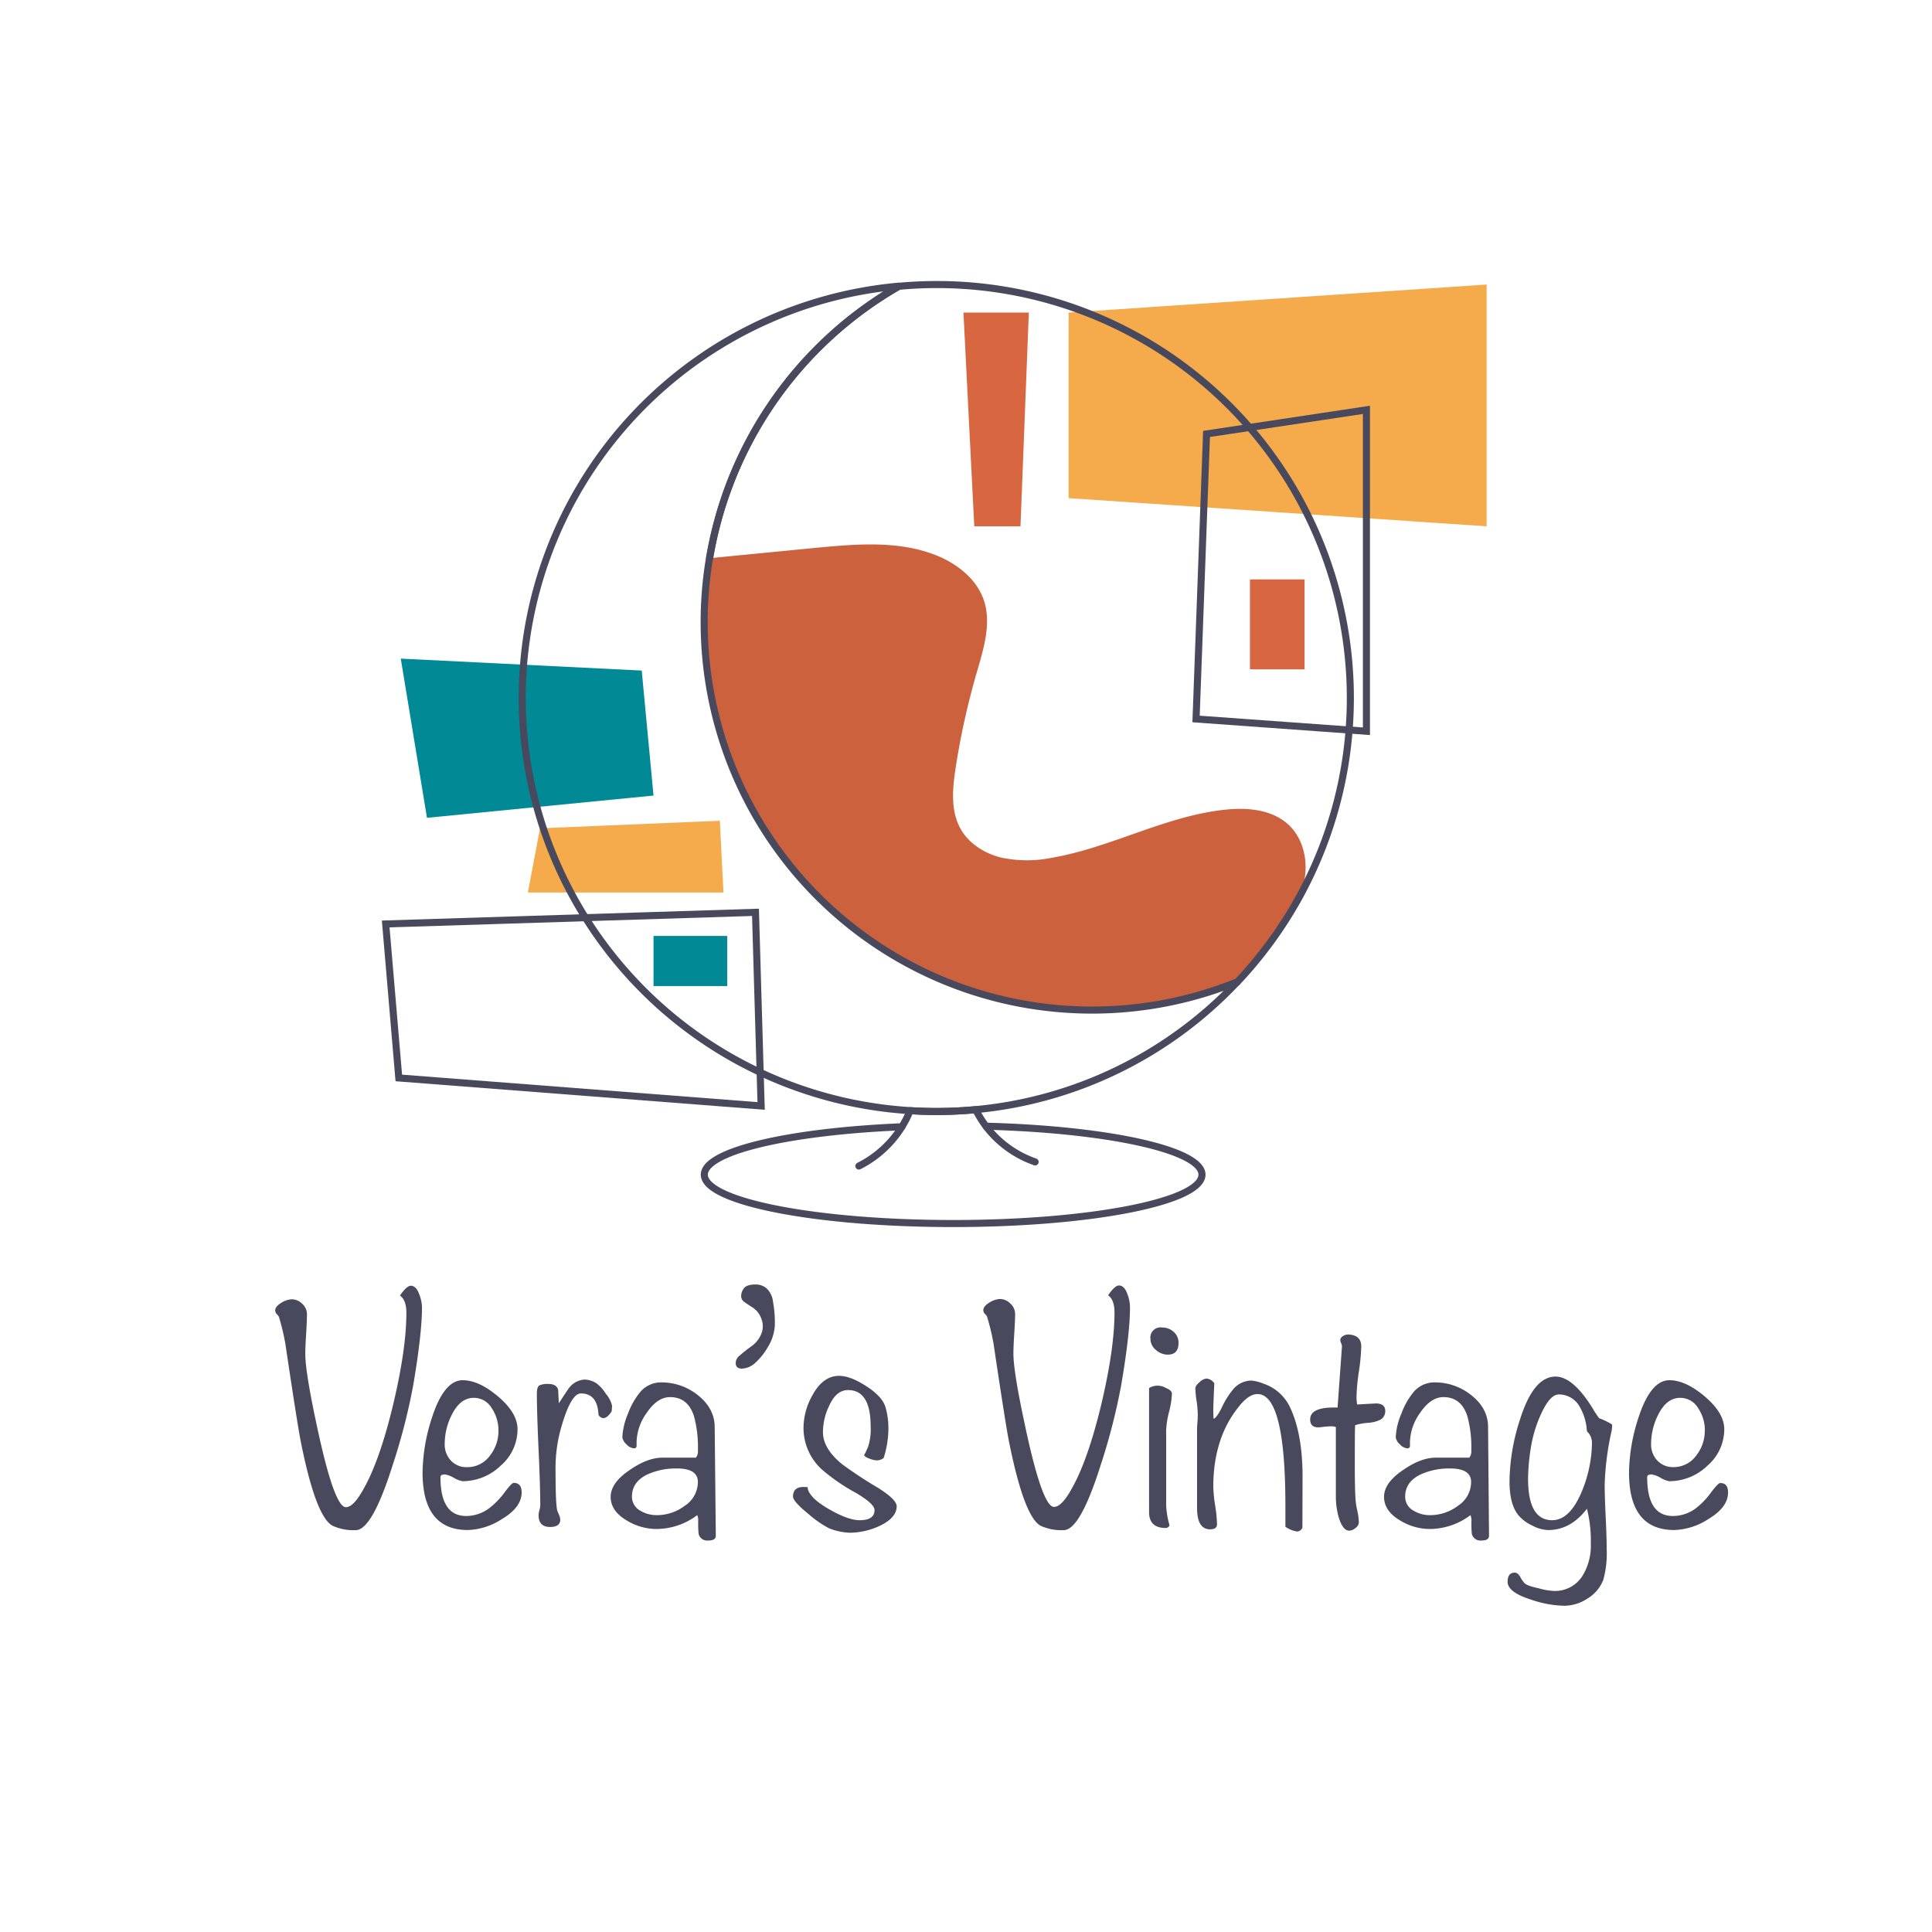 <svg xmlns="http://www.w3.org/2000/svg" viewBox="0 0 500 500"><defs><style>.cls-1{fill:#fff;}.cls-2{fill:#49495e;}.cls-3{fill:#018995;}.cls-4{fill:#f5ab4c;}.cls-5,.cls-8{fill:none;stroke:#49495e;stroke-width:1.83px;}.cls-5{stroke-miterlimit:10;}.cls-6{fill:#d86641;}.cls-7{fill:#cc613d;}.cls-8{stroke-linecap:round;stroke-linejoin:round;}</style></defs><g id="BACKGROUND"><rect class="cls-1" width="500" height="500"/></g><g id="OBJECTS"><path class="cls-2" d="M109.21,338.39q0,6.75-2.27,20.13a159.87,159.87,0,0,1-5.43,21Q96.26,396,92.06,396a13,13,0,0,1-6-1.14q-4.36-2.37-8.22-21.79-.87-4.37-4-25.37a58.53,58.53,0,0,0-1.66-6.91,2.29,2.29,0,0,0-.48-.62,1.5,1.5,0,0,1-.48-1c0-.7.52-1.36,1.57-2a5.68,5.68,0,0,1,2.72-.92,3.86,3.86,0,0,1,2.71,1.18,3.62,3.62,0,0,1,1.22,2.67c0,1.17-.07,2.88-.21,5.12s-.22,3.95-.22,5.12q0,4.64,2.88,18.11,4.56,21.61,7.62,21.61,2,0,4.63-4.81,4.2-7.44,7.7-22.13,3.33-14.18,3.33-23.37c0-2.21-.56-3.7-1.66-4.46,1.16-1.69,2.1-2.54,2.8-2.54.93,0,1.66.73,2.18,2.19A9.57,9.57,0,0,1,109.21,338.39Z"/><path class="cls-2" d="M135,386.25q0,3.86-5.16,6.92a17.15,17.15,0,0,1-8.75,2.8q-11.73,0-11.73-14.88A47.26,47.26,0,0,1,111.75,367q3.15-9.81,8-9.8,4.2,0,9.19,4.24t5,8.44a12.44,12.44,0,0,1-4.38,9.45,14.18,14.18,0,0,1-9.88,4,6.82,6.82,0,0,1-2.24-.88,6.66,6.66,0,0,0-2.31-.87c-.76,0-1.14.23-1.14.7q0,10.06,6.65,10.06a10,10,0,0,0,6.3-2.28,20.59,20.59,0,0,0,3.85-4.11q1.66-2.19,2.19-2.19C134.36,383.8,135,384.62,135,386.25Zm-6-16.09a10.24,10.24,0,0,0-1.75-5.74,5.34,5.34,0,0,0-4.64-2.66c-2.33,0-4.23,1.45-5.68,4.37a16.77,16.77,0,0,0-1.84,7.61A6,6,0,0,0,116.7,378a5.47,5.47,0,0,0,4.15,1.7,7.22,7.22,0,0,0,6-3.06A10.23,10.23,0,0,0,129,370.16Z"/><path class="cls-2" d="M158.39,363.77c0,.23,0,.73-.09,1.49-.76,1.16-1.49,1.75-2.19,1.75a1.49,1.49,0,0,1-1.22-.88c-.18-3.67-1.69-5.51-4.55-5.51q-2.81,0-5.51,10.32A38.74,38.74,0,0,0,143.78,381q0,8.06.43,9.89c.06.18.21.54.44,1.1a3.66,3.66,0,0,1,.35,1.26c0,1.29-.87,1.93-2.62,1.93q-3,0-3-3.06a5.23,5.23,0,0,1,.22-1.27,5.31,5.31,0,0,0,.22-1.27q0-4.81-.44-14.44c-.29-6.41-.44-11.23-.44-14.43,0-1.17.21-1.89.62-2.15a4.82,4.82,0,0,1,2.36-.39c1.46,0,2.3.52,2.54,1.57.05,1.17.11,2.31.17,3.42,1.52-2.34,2.39-3.65,2.63-3.94a5.42,5.42,0,0,1,4-2.19,6,6,0,0,1,3.15,1,10.33,10.33,0,0,1,2.41,2.72A7,7,0,0,1,158.39,363.77Z"/><path class="cls-2" d="M185.25,397.45q0,1.23-1.92,1.23a2.28,2.28,0,0,1-2.54-1.75,28.86,28.86,0,0,1-.09-3.41,3.21,3.21,0,0,0-.26-1.4,17.59,17.59,0,0,1-10.59,3.58,14.76,14.76,0,0,1-7.61-2.18q-4.2-2.46-4.2-6.13t5-7q4.54-3.15,8.4-3.15h8.66a2.56,2.56,0,0,0,.52-1.84,30.58,30.58,0,0,0-1-8.83q-1.58-5-6.21-5-3.33,0-6.13,4.2a13.47,13.47,0,0,0-2.53,7.35v1a.62.62,0,0,1-.7.7,2.91,2.91,0,0,1-1.93-1.05,2.87,2.87,0,0,1-1.05-1.84,17.43,17.43,0,0,1,1.49-6.16,18.82,18.82,0,0,1,3.24-5.65,7.08,7.08,0,0,1,5.42-2.36,15,15,0,0,1,9.19,3.15q4.45,3.42,4.55,8.23Zm-4.64-13.91c0-2.33-1.8-3.5-5.42-3.5a17.91,17.91,0,0,0-7.53,1.49c-2.74,1.28-4.11,3.21-4.11,5.77a4.09,4.09,0,0,0,2.19,3.68,8.11,8.11,0,0,0,4.37,1.14,12,12,0,0,0,7.14-2.45A7.35,7.35,0,0,0,180.61,383.54Z"/><path class="cls-2" d="M191.81,335.42a3.41,3.41,0,0,1,.7-2c.47-.65,1.49-1,3.07-1a4.3,4.3,0,0,1,2.8,1,5.51,5.51,0,0,1,1.66,3.37,30,30,0,0,1,.48,6.34,12,12,0,0,1-1.79,5.47,16.44,16.44,0,0,1-3.24,4.07,5.35,5.35,0,0,1-3.5,1.53c-.93,0-1.46-.39-1.58-1.18a2.47,2.47,0,0,1,1.05-2.23,36.37,36.37,0,0,1,3.11-2.45,7.22,7.22,0,0,0,2.49-3.24,5.08,5.08,0,0,0,0-3.72,5.53,5.53,0,0,0-2.18-2.93c-1-.64-1.75-1.15-2.28-1.53A1.81,1.81,0,0,1,191.81,335.42Z"/><path class="cls-2" d="M232.06,389.83c0,2-1.54,3.77-4.63,5.17a18.74,18.74,0,0,1-7.44,1.67,15.86,15.86,0,0,1-5.43-1.15,27.4,27.4,0,0,1-5.33-3.7q-4-3.26-4-4.5,0-2.73,3.24-2.47H209q.18,2.65,5.6,5.75,4.91,2.83,7.88,2.83c2.56,0,3.85-.88,3.85-2.63q0-1.57-4.73-4.39a50.28,50.28,0,0,1-8.83-6.05,14.47,14.47,0,0,1-4.82-10.7,17.16,17.16,0,0,1,2.37-8.68c1.8-3.27,4.08-4.91,6.82-4.91,2,0,4.38.92,7.18,2.75s4.43,3.69,4.9,5.56a19.73,19.73,0,0,1,.7,5.51,25.56,25.56,0,0,1-1.23,7.44,2.89,2.89,0,0,1-1.84.61,6.35,6.35,0,0,1-1.92-.48c-.88-.32-1.31-.66-1.31-1q0,.36,1-1.92a14.42,14.42,0,0,0,.7-5.42q0-9.37-5.86-9.37-3.07,0-4.9,4.13a15.65,15.65,0,0,0-1.58,6.75q0,4.29,5,8.33a106,106,0,0,0,9.19,6.05Q232.06,388.08,232.06,389.83Z"/><path class="cls-2" d="M292.44,338.39q0,6.75-2.28,20.13a161.26,161.26,0,0,1-5.42,21Q279.49,396,275.29,396a13,13,0,0,1-6-1.14Q265,392.46,261.11,373q-.87-4.37-4-25.37a61,61,0,0,0-1.67-6.91,2.29,2.29,0,0,0-.48-.62,1.5,1.5,0,0,1-.48-1c0-.7.53-1.36,1.58-2a5.64,5.64,0,0,1,2.71-.92,3.84,3.84,0,0,1,2.71,1.18,3.63,3.63,0,0,1,1.23,2.67c0,1.17-.08,2.88-.22,5.12s-.22,3.95-.22,5.12q0,4.64,2.89,18.11,4.55,21.61,7.61,21.61,2,0,4.64-4.81,4.2-7.44,7.7-22.13,3.32-14.18,3.32-23.37,0-3.32-1.66-4.46c1.17-1.69,2.1-2.54,2.8-2.54q1.4,0,2.19,2.19A9.79,9.79,0,0,1,292.44,338.39Z"/><path class="cls-2" d="M303.29,360.71a22.5,22.5,0,0,1-.75,4.72,23.08,23.08,0,0,0-.74,4.73v19.33a22,22,0,0,0,.87,5.25,1.05,1.05,0,0,1-1,.7q-4.29,0-4.29-4.11V359.22a4.24,4.24,0,0,1,4.38,0C302.79,359.63,303.29,360.12,303.29,360.71ZM305,347.58c0,2-.93,3-2.8,3a4.53,4.53,0,0,1-3.06-1.23,3.63,3.63,0,0,1-1.4-2.8,2.63,2.63,0,0,1,3-3,4.41,4.41,0,0,1,3,1.13A3.7,3.7,0,0,1,305,347.58Z"/><path class="cls-2" d="M337.06,395.35a1.53,1.53,0,0,1-1.4,1,7.06,7.06,0,0,1-3-1.23v-5.34q0-29-7.23-29c-1.51,0-3.14,1.1-4.88,3.32Q314,372.25,314,384.77a35.42,35.42,0,0,0,.48,4.85,35.54,35.54,0,0,1,.48,4.86c0,.87-.59,1.31-1.77,1.31q-3.39,0-3.39-5.51V370.42c0-.53,0-1.28.09-2.28s.09-1.75.09-2.27a27.08,27.08,0,0,0-.31-3.33,24.77,24.77,0,0,1-.31-3.23c0-.47.37-1,1.1-1.62a3.09,3.09,0,0,1,1.7-.92,2.71,2.71,0,0,1,2.1,1.22c-.17,3.8-.26,6-.26,6.65,0,.88,0,1.72.09,2.54.52-.17,1.22-1.14,2.1-2.89a21.38,21.38,0,0,1,2.8-4.55,6.22,6.22,0,0,1,4.81-2.45,10.23,10.23,0,0,1,3.15.79,11.69,11.69,0,0,1,6.74,5.78q3.41,6.9,3.41,18.28Z"/><path class="cls-2" d="M357.36,367.36a8.39,8.39,0,0,1-3.32.87,14.12,14.12,0,0,0-3.33.61c-.06.65-.09,3.88-.09,9.71,0,4.55.06,7.62.18,9.19a16.29,16.29,0,0,0,.44,3.06,17.14,17.14,0,0,1,.43,3.24,1.9,1.9,0,0,1-.87,1.4,2.62,2.62,0,0,1-1.58.7c-1.16,0-2.1-1.19-2.8-3.59a19.64,19.64,0,0,1-.7-5v-18.2c-.34-.29-1.64-.29-3.92,0q-2.73.35-2.73-2c0-2.22,2.37-3.24,7.09-3.07l1.14-15.83a2.57,2.57,0,0,0-.22-.84,2.48,2.48,0,0,1-.22-.83,1.29,1.29,0,0,1,.7-1,2.5,2.5,0,0,1,1.66-.4q3.07.27,3.07,3.07a52.12,52.12,0,0,1-.62,6.56,53.37,53.37,0,0,0-.61,6.47,11.08,11.08,0,0,0,.18,2l4.81-.27c1.63,0,2.45.65,2.45,1.93A2.53,2.53,0,0,1,357.36,367.36Z"/><path class="cls-2" d="M385.36,397.45q0,1.23-1.92,1.23a2.28,2.28,0,0,1-2.54-1.75,28.86,28.86,0,0,1-.09-3.41,3.21,3.21,0,0,0-.26-1.4A17.59,17.59,0,0,1,370,395.7a14.76,14.76,0,0,1-7.61-2.18q-4.2-2.46-4.2-6.13t5-7q4.55-3.15,8.4-3.15h8.66a2.56,2.56,0,0,0,.52-1.84,30.58,30.58,0,0,0-1-8.83q-1.58-5-6.21-5-3.33,0-6.12,4.2a13.4,13.4,0,0,0-2.54,7.35v1a.62.62,0,0,1-.7.7,2.91,2.91,0,0,1-1.93-1.05,2.87,2.87,0,0,1-1.05-1.84,17.43,17.43,0,0,1,1.49-6.16,18.82,18.82,0,0,1,3.24-5.65,7.08,7.08,0,0,1,5.42-2.36,15,15,0,0,1,9.19,3.15q4.47,3.42,4.55,8.23Zm-4.64-13.91c0-2.33-1.8-3.5-5.42-3.5a17.83,17.83,0,0,0-7.52,1.49c-2.75,1.28-4.12,3.21-4.12,5.77a4.09,4.09,0,0,0,2.19,3.68,8.11,8.11,0,0,0,4.37,1.14,12,12,0,0,0,7.14-2.45A7.35,7.35,0,0,0,380.72,383.54Z"/><path class="cls-2" d="M417.21,368.67c0,.35,0,.84-.09,1.49a72.25,72.25,0,0,0-1.83,14.08c0,1.81.08,4.58.26,8.31s.26,6.54.26,8.4a25.65,25.65,0,0,1-.87,7.88,9.68,9.68,0,0,1-4,4.81,11.15,11.15,0,0,1-6.12,1.93A27.81,27.81,0,0,1,396.3,414q-6.14-1.92-6.13-4.64c0-1.57.62-2.36,1.84-2.36.53,0,1,.35,1.4,1.05a7.06,7.06,0,0,0,1.14,1.66c.46.47,1.66.91,3.59,1.32a17.29,17.29,0,0,0,3.93.7,8.36,8.36,0,0,0,7.44-3.85,14.89,14.89,0,0,0,2.19-8.49,33.38,33.38,0,0,0-1-8.93q-4.2,5.52-10.07,5.52a9.62,9.62,0,0,1-4.11-1.18,10.51,10.51,0,0,1-3.5-2.59c-1.57-1.86-2.36-4.81-2.36-8.83a53.15,53.15,0,0,1,2.71-16q3.49-11.12,9.19-11.12,4.54,0,9.62,8.23a25.76,25.76,0,0,0,1.67,2.54A16.85,16.85,0,0,1,417.21,368.67ZM412,373.48a4,4,0,0,0-1.31-3.06,14.08,14.08,0,0,0-1.84-6.3,6.13,6.13,0,0,0-5.42-3.24c-1.58,0-3.15,1.78-4.73,5.34a33.4,33.4,0,0,0-2.36,7.52,55.05,55.05,0,0,0-.88,8.93q0,10.75,6.22,10.76,4.73,0,7.87-7.88A33.78,33.78,0,0,0,412,373.48Z"/><path class="cls-2" d="M447.22,386.25q0,3.86-5.16,6.92a17.12,17.12,0,0,1-8.75,2.8q-11.73,0-11.72-14.88A47,47,0,0,1,424,367q3.15-9.81,8.05-9.8,4.2,0,9.19,4.24t5,8.44a12.46,12.46,0,0,1-4.37,9.45,14.2,14.2,0,0,1-9.89,4,6.8,6.8,0,0,1-2.23-.88,6.68,6.68,0,0,0-2.32-.87c-.76,0-1.14.23-1.14.7q0,10.06,6.65,10.06a9.93,9.93,0,0,0,6.3-2.28A20.31,20.31,0,0,0,443,386q1.67-2.19,2.19-2.19C446.55,383.8,447.22,384.62,447.22,386.25Zm-6-16.09a10.32,10.32,0,0,0-1.75-5.74,5.35,5.35,0,0,0-4.64-2.66c-2.34,0-4.23,1.45-5.69,4.37a16.9,16.9,0,0,0-1.84,7.61,6,6,0,0,0,1.62,4.25,5.51,5.51,0,0,0,4.16,1.7,7.24,7.24,0,0,0,5.95-3.06A10.23,10.23,0,0,0,441.19,370.16Z"/><polygon class="cls-3" points="169.13 205.89 110.5 211.65 103.72 170.45 166.08 173.54 169.13 205.89"/><polygon class="cls-4" points="187.23 230.98 136.61 230.98 139.75 214.36 186.3 212.41 187.23 230.98"/><polygon class="cls-4" points="384.74 136.21 276.56 128.92 276.56 80.89 384.74 73.64 384.74 136.21"/><polygon class="cls-5" points="353.63 189.25 309.54 186.07 312.25 112.3 353.63 106.07 353.63 189.25"/><rect class="cls-6" x="323.49" y="149.95" width="14.12" height="23.27"/><polygon class="cls-6" points="264.1 136.21 252.14 136.21 249.34 80.89 266.26 80.89 264.1 136.21"/><path class="cls-7" d="M335.81,232.88h0a106.56,106.56,0,0,1-15.66,21.29A100.38,100.38,0,0,1,183.66,144.46L211,141.79c10.65-1,21.81-2,31.69,2.09,5.25,2.2,10.11,6.08,11.93,11.46,2,6-.05,12.56-1.83,18.67a193.64,193.64,0,0,0-5.49,24.85c-.8,5.23-1.31,10.88,1.23,15.52,2.15,3.92,6.26,6.51,10.61,7.57a32.39,32.39,0,0,0,13.3,0c15.13-2.65,29-10.67,44.32-12.37,5.63-.63,11.81-.22,16.18,3.39C338.48,217.58,339.26,226.46,335.81,232.88Z"/><path class="cls-8" d="M311.07,304c0,7-28.83,12.65-64.4,12.65S182.28,311,182.28,304c0-6.09,21.92-11.18,51.12-12.39a26.4,26.4,0,0,0,2.13-4.17c2.27.15,4.55.22,6.86.22,3.41,0,6.8-.16,10.13-.48a27.26,27.26,0,0,0,2.65,4.28C286.72,292.29,311.07,297.6,311.07,304Z"/><path class="cls-8" d="M320.15,254.17a106.54,106.54,0,0,1-67.63,33c-3.33.32-6.72.48-10.13.48-2.31,0-4.59-.07-6.86-.22a107,107,0,0,1-2.91-213.37,100.37,100.37,0,0,0-49,70.37,99.18,99.18,0,0,0-1.38,16.63,100.37,100.37,0,0,0,137.87,93.08Z"/><path class="cls-8" d="M183.66,144.46a100.37,100.37,0,0,1,49-70.37q4.83-.45,9.77-.45a107,107,0,0,1,93.42,159.24,108.16,108.16,0,0,1-15.66,21.29"/><path class="cls-8" d="M222.28,301.77a27.86,27.86,0,0,0,11.12-10.14"/><path class="cls-8" d="M255.17,291.48a27.23,27.23,0,0,0,12.72,9.22"/><polygon class="cls-5" points="196.98 286.22 103.21 278.97 99.82 239.12 195.52 236.11 196.98 286.22"/><rect class="cls-3" x="169.13" y="242.22" width="19.08" height="12.97"/></g></svg>